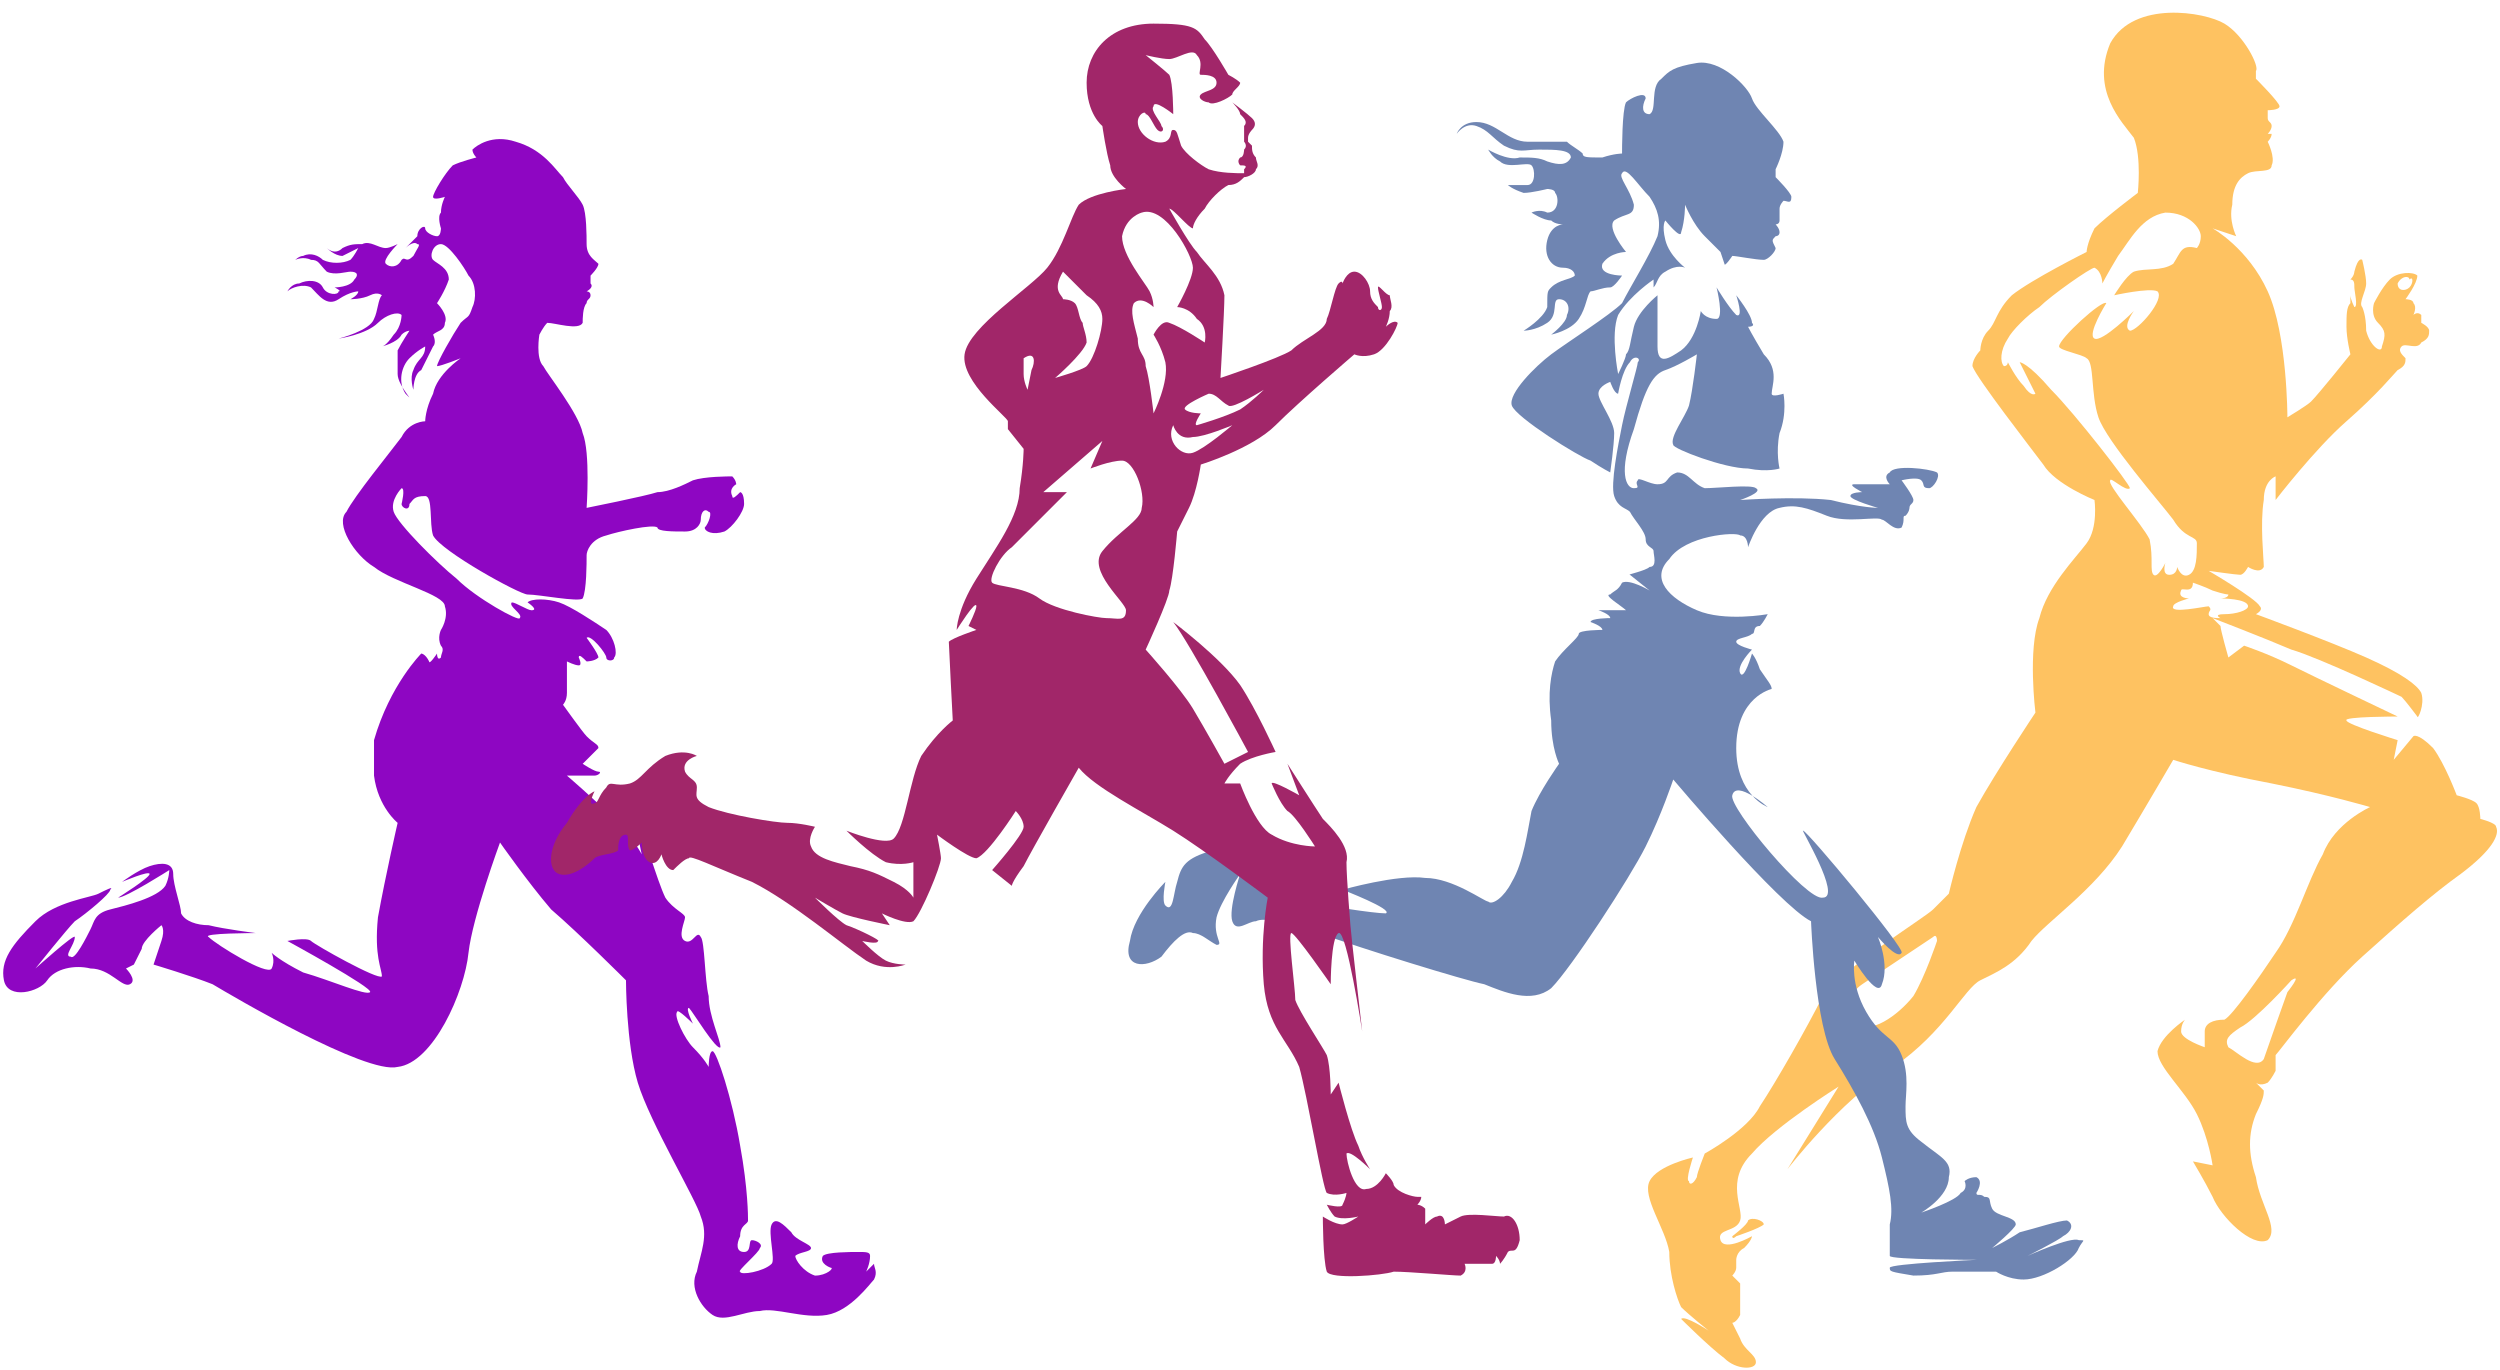 <?xml version="1.0" encoding="UTF-8"?><svg xmlns="http://www.w3.org/2000/svg" xmlns:xlink="http://www.w3.org/1999/xlink" clip-rule="evenodd" fill-rule="evenodd" height="348.0" image-rendering="optimizeQuality" preserveAspectRatio="xMidYMid meet" shape-rendering="geometricPrecision" text-rendering="geometricPrecision" version="1.0" viewBox="-1.0 -3.0 635.0 348.0" width="635.0" zoomAndPan="magnify"><g><g id="change1_1"><path d="M580 103c0,0 0,-21 -5,-32 -5,-11 -14,-16 -14,-16l6 2c0,0 -2,-4 -1,-8 0,-5 2,-7 4,-8 2,-1 6,0 6,-2 1,-2 -1,-6 -1,-6 0,0 1,-1 1,-2 0,0 -1,0 -1,0 0,0 1,-1 1,-2 0,-1 -1,-1 -1,-2 0,-1 0,-2 0,-2 0,0 3,0 3,-1 0,-1 -6,-7 -6,-7 0,0 0,-1 0,-2 1,-1 -3,-9 -8,-12 -5,-3 -23,-6 -29,5 -5,12 3,20 6,24 2,5 1,14 1,14 0,0 -8,6 -11,9 -2,4 -2,6 -2,6 0,0 -14,7 -19,11 -4,4 -4,7 -6,9 -2,2 -2,5 -2,5 0,0 -2,2 -2,4 1,3 15,21 18,25 3,5 13,9 13,9 0,0 1,7 -2,11 -3,4 -10,11 -12,19 -3,8 -1,24 -1,24 0,0 -10,15 -15,24 -4,9 -7,22 -7,22 0,0 -3,3 -4,4 -2,2 -23,15 -28,22 -4,8 -12,22 -16,28 -3,6 -14,12 -14,12 0,0 -2,5 -2,6 -1,2 -2,2 -2,1 -1,0 1,-6 1,-6 0,0 -9,2 -11,6 -2,4 4,12 5,18 0,6 2,12 3,14 2,2 7,6 7,6 0,0 -6,-4 -7,-3 0,0 7,7 11,10 3,3 8,3 8,1 0,-2 -3,-3 -4,-6 -1,-2 -2,-4 -2,-4 0,0 1,0 2,-2 0,-1 0,-8 0,-8l-2 -2c0,0 1,-1 1,-2 0,0 0,-2 0,-2 0,0 0,-2 2,-3 2,-2 2,-3 2,-3 0,0 -7,4 -8,1 -1,-3 4,-2 5,-5 1,-3 -4,-10 3,-17 6,-7 22,-17 22,-17l-13 21c0,0 13,-17 27,-26 13,-9 18,-20 22,-22 4,-2 9,-4 13,-10 4,-5 16,-13 23,-24 6,-10 13,-22 13,-22 0,0 9,3 25,6 15,3 25,6 25,6 0,0 -9,4 -12,12 -4,7 -7,18 -12,25 -4,6 -11,16 -13,17 -3,0 -5,1 -5,3 0,2 0,4 0,4 0,0 -6,-2 -6,-4 0,-2 1,-3 1,-3 0,0 -6,4 -7,8 0,4 7,10 10,16 3,6 4,13 4,13l-5 -1c0,0 3,5 5,9 2,5 10,13 14,11 3,-3 -2,-9 -3,-16 -2,-6 -2,-11 0,-16 2,-4 2,-5 2,-6 0,0 -2,-2 -2,-2 0,0 1,1 3,0 1,-1 2,-3 2,-3 0,0 0,-3 0,-4 1,-1 12,-16 22,-25 10,-9 18,-16 25,-21 8,-6 10,-10 9,-12 0,-1 -4,-2 -4,-2 0,0 0,-3 -1,-4 -1,-1 -5,-2 -5,-2 0,0 -3,-8 -6,-12 -4,-4 -5,-3 -5,-3l-5 6 1 -5c0,0 -13,-4 -13,-5 -1,-1 13,-1 13,-1 0,0 -21,-10 -27,-13 -6,-3 -12,-5 -12,-5l-4 3c0,0 -2,-7 -2,-8 -1,-1 -2,-2 -2,-2 0,0 13,5 20,8 7,2 28,12 28,12 1,1 4,5 4,5 0,1 2,-3 1,-6 -1,-2 -5,-5 -14,-9 -9,-4 -28,-11 -28,-11 0,0 2,-1 1,-2 -1,-2 -13,-9 -13,-9 0,0 7,1 8,1 1,0 2,-2 2,-2 0,0 3,2 4,0 0,-2 -1,-11 0,-17 0,-5 3,-6 3,-6l0 6c0,0 10,-13 18,-20 8,-7 12,-12 13,-13 2,-1 2,-2 2,-3 -1,-1 -2,-2 -1,-3 1,-1 4,1 5,-1 2,-1 2,-2 2,-3 0,-1 -2,-2 -2,-2 0,0 0,-1 0,-2 -1,-1 -2,0 -2,0 0,0 1,-2 0,-3 0,-1 -2,-1 -2,-1 0,0 3,-4 3,-6 -1,-1 -5,-1 -7,1 -2,2 -4,6 -4,6 0,0 -1,3 1,5 2,2 2,3 1,6 0,2 -3,0 -4,-4 0,-4 -1,-6 -1,-6 -1,-1 1,-4 1,-6 0,-2 -1,-6 -1,-6 0,0 -1,-1 -2,3 0,0 0,1 -1,2 1,0 1,1 1,2 0,1 1,5 0,5 0,0 -1,-2 -1,-3 0,1 0,2 0,2 -1,1 -1,3 -1,6 0,3 1,7 1,7 0,0 -8,10 -10,12 -1,1 -6,4 -6,4zm-141 208c0,0 4,-3 4,-4 1,-1 4,0 4,1 -1,1 -7,3 -7,3 0,0 -1,1 -1,0zm119 -254c0,2 -1,3 -1,3 -4,-1 -4,1 -6,4 -3,2 -7,1 -10,2 -2,1 -5,6 -5,6 0,0 9,-2 11,-1 2,2 -5,10 -7,10 -2,-1 1,-5 1,-5 0,0 -8,8 -10,7 -2,-1 3,-9 3,-9 -1,-1 -12,9 -12,11 0,1 6,2 7,3 2,1 1,9 3,15 2,6 16,22 19,26 3,5 6,4 6,6 0,3 0,7 -2,8 -2,1 -3,-2 -3,-2 0,0 0,2 -2,2 -2,0 -1,-3 -1,-3 0,0 -2,4 -3,3 -1,-1 0,-4 -1,-9 -2,-4 -11,-14 -10,-15 0,-1 4,3 5,2 0,-1 -14,-19 -20,-25 -6,-7 -8,-7 -8,-7l4 8c0,0 -1,1 -3,-2 -2,-2 -4,-6 -4,-6 0,0 0,1 -1,1 -1,-1 -1,-4 1,-7 1,-2 5,-6 8,-8 3,-3 13,-10 14,-10 2,1 2,4 2,4 0,0 1,-2 4,-7 3,-4 6,-10 12,-11 6,0 9,4 9,6zm3 90c3,1 4,1 4,1 0,1 -2,1 -2,1 0,0 7,0 7,2 0,1 -3,2 -6,2 -3,0 -1,1 -1,1 -1,0 -3,0 -3,-1 0,-1 1,-1 0,-2 -1,0 -10,2 -9,0 0,-1 4,-2 4,-2 0,0 -3,0 -2,-2 0,-1 3,1 3,-2 0,0 3,1 5,2zm4 116c-1,-2 0,-3 3,-5 4,-2 13,-12 13,-12 3,-2 -1,3 -1,3 0,0 -5,14 -6,17 -2,3 -7,-2 -9,-3zm-93 -16c3,-2 18,-12 18,-12 1,-1 1,1 1,1 0,0 -3,9 -6,14 -4,5 -11,10 -15,7 -4,-3 -1,-8 2,-10zm139 -177c-1,1 -3,1 -3,-1 1,-2 3,-2 3,-1 1,-1 1,1 0,2z" fill="#fec261"/></g><g id="change2_1"><path d="M450 40c0,0 2,-4 2,-7 -1,-3 -7,-8 -8,-11 -1,-3 -8,-10 -14,-9 -6,1 -7,2 -9,4 -3,2 -1,8 -3,9 -2,0 -2,-2 -1,-4 0,-2 -4,0 -5,1 -1,2 -1,12 -1,13 0,0 -2,0 -5,1 -4,0 -5,0 -5,-1 -1,-1 -3,-2 -4,-3 -2,0 -5,0 -10,0 -5,0 -8,-5 -13,-5 -4,0 -5,3 -5,3 0,0 2,-3 5,-2 3,1 4,3 7,5 4,2 5,1 9,1 4,0 8,0 8,2 -1,2 -3,2 -6,1 -2,-1 -4,-1 -7,-1 -3,1 -8,-2 -8,-2 0,0 1,2 3,3 2,2 7,0 8,1 1,1 1,5 -1,5 -3,0 -5,0 -5,0 0,0 1,1 4,2 2,0 6,-1 6,-1 0,0 2,0 2,1 1,1 1,5 -2,5 -2,-1 -4,0 -4,0 0,0 3,2 5,2 1,1 3,1 3,1 0,0 -3,0 -4,4 -1,4 1,7 4,7 2,0 3,1 3,2 -1,1 -4,1 -6,3 -1,1 -1,1 -1,5 -1,3 -6,6 -6,6 0,0 3,0 6,-2 3,-2 1,-6 3,-6 2,0 3,2 2,4 0,2 -4,5 -4,5 0,0 5,-1 7,-4 2,-3 2,-6 3,-7 1,0 3,-1 5,-1 1,0 3,-3 3,-3 0,0 -6,0 -5,-3 2,-3 6,-3 6,-3 0,0 -5,-6 -3,-8 3,-2 5,-1 5,-4 -1,-4 -4,-7 -3,-8 1,-2 4,3 7,6 2,3 3,6 2,10 -2,5 -7,13 -9,17 -3,3 -14,10 -18,13 -4,3 -11,10 -10,13 1,3 17,13 20,14 3,2 5,3 5,3 0,0 1,-7 1,-10 0,-3 -4,-8 -4,-10 0,-2 3,-3 3,-3 0,0 1,3 2,3 0,0 1,-6 3,-8 1,-2 3,-1 2,0 0,1 -3,11 -4,16 -1,5 -3,15 -2,18 1,3 3,3 4,4 1,2 4,5 4,7 0,2 2,2 2,3 0,1 1,4 -1,4 -1,1 -6,2 -5,2 0,0 5,4 5,4 0,0 -5,-3 -7,-2 -1,2 -2,2 -3,3 -2,0 3,3 4,4 0,0 -7,0 -7,0 0,0 3,1 3,2 0,0 -5,0 -5,1 0,0 3,1 3,2 0,0 -6,0 -6,1 0,1 -4,4 -6,7 -1,3 -2,8 -1,15 0,7 2,11 2,11 0,0 -5,7 -7,12 -1,5 -2,13 -5,18 -2,4 -5,6 -6,5 -1,0 -9,-6 -16,-6 -7,-1 -21,3 -21,3 0,0 13,5 11,6 -3,0 -16,-2 -20,-3 -4,-1 -5,-4 -5,-4 0,0 3,-1 4,-2 0,-2 -6,-2 -6,-2 0,0 1,-1 0,-2 -2,0 -3,0 -3,-1 0,0 3,-3 2,-5 -2,-3 -9,0 -16,3 -7,2 -8,4 -9,8 -1,3 -1,8 -3,6 -1,-1 0,-6 0,-6 0,0 -8,8 -9,15 -2,7 4,7 8,4 3,-4 6,-7 8,-6 2,0 4,2 6,3 2,0 -1,-2 0,-7 1,-4 6,-11 6,-11 0,0 -3,9 -2,12 1,3 4,0 6,0 2,-1 6,0 16,3 11,4 37,12 42,13 5,2 12,5 17,1 5,-5 20,-28 24,-36 4,-8 7,-17 7,-17 0,0 27,32 35,36 0,0 1,27 6,35 5,8 10,17 12,25 2,8 3,13 2,17 0,4 0,8 0,8 0,1 22,1 22,1 0,0 -22,1 -22,2 0,1 0,1 6,2 6,0 7,-1 10,-1 3,0 10,0 11,0 0,0 3,2 7,2 5,0 13,-5 14,-8 1,-2 2,-2 0,-2 -2,-1 -13,4 -13,4 0,0 8,-4 9,-5 2,-1 3,-3 1,-4 -2,0 -8,2 -12,3 -3,2 -7,4 -7,4 0,0 6,-5 6,-6 0,-2 -5,-2 -6,-4 -1,-2 0,-3 -2,-3 -1,-1 -2,0 -2,-1 0,0 2,-3 0,-4 -2,0 -3,1 -3,1 0,0 1,2 -1,3 -1,2 -10,5 -10,5 0,0 7,-4 7,-9 1,-4 -2,-5 -7,-9 -4,-3 -4,-5 -4,-9 0,-3 1,-8 -1,-13 -2,-5 -5,-4 -9,-11 -4,-7 -3,-13 -3,-13 0,0 6,10 7,6 2,-5 -1,-12 -1,-12 0,0 5,6 6,4 1,-1 -24,-31 -25,-31 -1,-1 10,17 5,17 -4,1 -24,-23 -23,-26 1,-4 9,3 9,3 0,0 -8,-3 -8,-15 0,-13 9,-15 9,-15 0,-1 -1,-2 -3,-5 -1,-3 -2,-4 -2,-4 0,0 -2,7 -3,5 -1,-2 3,-6 3,-6 0,0 -4,-1 -4,-2 0,-1 3,-1 4,-2 1,0 0,-2 2,-2 1,-1 2,-3 2,-3 0,0 -11,2 -18,-1 -7,-3 -12,-8 -7,-13 4,-6 17,-7 18,-6 2,0 2,3 2,3 0,0 3,-9 8,-10 4,-1 7,0 12,2 5,2 13,0 14,1 1,0 3,3 5,2 1,-2 0,-3 1,-3 1,-1 1,-2 1,-2 0,-1 1,-1 1,-2 0,-1 -3,-5 -3,-5 0,0 4,-1 5,0 1,1 0,2 2,2 1,0 3,-3 2,-4 -2,-1 -11,-2 -12,0 -2,1 0,3 0,3 0,0 -7,0 -9,0 -2,0 2,2 2,2 0,0 -3,0 -3,1 0,1 7,3 7,3 0,0 -4,0 -12,-2 -9,-1 -23,0 -23,0 0,0 6,-2 4,-3 -1,-1 -10,0 -13,0 -3,-1 -4,-4 -7,-4 -3,1 -2,3 -5,3 -2,0 -5,-2 -5,-1 -1,1 1,2 -1,2 -2,0 -4,-4 0,-15 3,-11 5,-14 8,-15 3,-1 8,-4 8,-4 0,0 -1,9 -2,13 -1,3 -5,8 -4,10 0,1 13,6 19,6 5,1 8,0 8,0 0,0 -1,-4 0,-9 2,-5 1,-10 1,-10 0,0 -3,1 -3,0 0,-2 2,-6 -2,-10 -3,-5 -4,-7 -4,-7 0,0 2,0 1,-1 0,-2 -4,-7 -4,-7 0,0 2,6 0,5 -2,-2 -5,-7 -5,-7 0,0 2,8 0,8 -3,0 -4,-2 -4,-2 0,0 -1,7 -5,10 -3,2 -6,4 -6,-1 0,-6 0,-13 0,-13 0,0 -5,4 -6,8 -1,4 -1,6 -2,7 0,1 -2,5 -2,5 0,0 -2,-10 0,-15 3,-5 9,-9 9,-9 0,0 0,2 0,2 1,-1 1,-3 3,-4 3,-2 5,-1 5,-1 0,0 -4,-3 -5,-7 -1,-4 0,-5 0,-5 0,0 4,5 4,3 1,-3 1,-7 1,-7 0,0 2,5 5,8 3,3 4,4 4,4 0,0 1,3 1,3 0,1 2,-2 2,-2 1,0 6,1 8,1 1,0 3,-2 3,-3 -1,-2 -1,-2 0,-3 0,0 1,0 1,-1 0,-1 -1,-2 -1,-2 0,0 1,0 1,-1 0,-1 0,-2 0,-3 0,-1 1,-2 1,-2 1,0 2,1 2,-1 0,-1 -4,-5 -4,-5 0,-1 0,-2 0,-2z" fill="#6f85b2"/></g><g id="change3_1"><path d="M111 55c0,0 -1,-3 0,-4 0,-2 1,-4 1,-4 0,0 -3,1 -3,0 0,-1 3,-6 5,-8 2,-1 6,-2 6,-2 0,0 -1,-1 -1,-2 1,-1 5,-4 11,-2 7,2 10,7 12,9 1,2 4,5 5,7 1,2 1,8 1,10 0,3 2,4 3,5 0,1 -2,3 -2,3 0,0 0,1 0,2 1,1 -1,2 -1,2 0,0 1,0 1,1 0,1 -1,1 -1,2 -1,1 -1,4 -1,5 -1,2 -7,0 -9,0 -1,1 -2,3 -2,3 0,0 -1,6 1,8 1,2 9,12 10,17 2,5 1,19 1,19 0,0 15,-3 18,-4 3,0 7,-2 9,-3 3,-1 9,-1 10,-1 1,1 1,2 1,2 0,0 -2,1 -1,3 0,1 1,0 2,-1 0,0 1,0 1,3 0,2 -3,6 -5,7 -3,1 -5,0 -5,-1 1,-1 2,-4 1,-4 -1,-1 -2,0 -2,2 0,1 -1,3 -4,3 -3,0 -7,0 -7,-1 -1,-1 -10,1 -13,2 -4,1 -5,4 -5,5 0,2 0,9 -1,11 -1,1 -11,-1 -14,-1 -2,0 -22,-11 -24,-15 -1,-3 0,-10 -2,-10 -3,0 -3,1 -4,2 0,2 -2,1 -2,0 0,0 1,-4 0,-4 0,0 -3,3 -2,6 1,3 11,13 16,17 5,5 16,11 16,10 1,-1 -3,-3 -2,-4 1,0 4,2 5,2 2,0 -1,-2 -1,-2 1,-1 5,-1 8,0 3,1 9,5 12,7 2,2 3,6 2,7 0,1 -2,1 -2,0 0,-1 -4,-6 -5,-5 0,0 3,4 3,5 -1,1 -3,1 -3,1 -1,-1 -2,-2 -2,-1 0,0 1,2 0,2 -1,0 -3,-1 -3,-1 0,0 0,6 0,8 0,2 -1,3 -1,3 0,0 5,7 6,8 2,2 3,2 3,3 -1,1 -4,4 -4,4 0,0 3,2 4,2 1,0 0,1 -1,1 -1,0 -7,0 -7,0 0,0 7,6 12,11 5,5 7,9 7,9 0,0 -2,-9 -1,-8 1,1 5,15 7,19 2,3 5,4 5,5 0,1 -2,5 0,6 2,1 3,-3 4,-1 1,1 1,11 2,15 0,5 3,11 3,13 -1,1 -7,-9 -8,-10 -1,0 1,4 1,4 0,0 -4,-4 -4,-3 -1,1 2,7 4,9 3,3 4,5 4,5 0,0 0,-4 1,-4 1,0 5,12 7,24 2,11 2,18 2,19 0,1 -2,1 -2,4 -1,2 -1,4 1,4 2,0 1,-3 2,-3 1,0 3,1 2,2 0,1 -6,6 -5,6 0,1 6,0 8,-2 1,-1 -1,-8 0,-10 1,-2 3,0 5,2 1,2 5,3 5,4 0,1 -3,1 -4,2 0,1 2,4 5,5 3,0 5,-2 4,-2 0,0 -3,-1 -2,-3 1,-1 7,-1 9,-1 2,0 3,0 3,1 0,2 -1,4 -1,4 0,0 2,-2 2,-2 0,1 1,2 0,4 -1,1 -6,8 -12,9 -6,1 -13,-2 -17,-1 -4,0 -9,3 -12,1 -3,-2 -6,-7 -4,-11 1,-5 3,-9 1,-14 -1,-4 -13,-24 -16,-34 -3,-10 -3,-26 -3,-26 0,0 -12,-12 -19,-18 -6,-7 -13,-17 -13,-17 0,0 -7,19 -8,28 -1,10 -9,28 -18,29 -8,2 -42,-18 -47,-21 -5,-2 -15,-5 -15,-5 0,0 1,-3 2,-6 1,-3 0,-4 0,-4 0,0 -5,4 -5,6 -1,2 -2,4 -2,4l-2 1c0,0 3,3 1,4 -2,1 -5,-4 -10,-4 -4,-1 -9,0 -11,3 -2,3 -10,5 -11,0 -1,-5 2,-9 8,-15 5,-5 14,-6 16,-7 2,-1 4,-2 3,-1 0,1 -6,6 -9,8 -2,2 -10,12 -10,12 0,0 10,-9 10,-8 0,2 -3,5 -1,5 1,1 4,-5 5,-7 1,-2 1,-4 5,-5 4,-1 12,-3 14,-6 1,-2 1,-4 1,-4 0,0 -11,7 -13,7 0,0 8,-5 8,-6 0,-1 -7,2 -7,2 0,0 4,-3 7,-4 3,-1 6,-1 6,2 0,3 2,8 2,10 1,2 4,3 7,3 4,1 12,2 12,2 0,0 -14,0 -12,1 2,2 15,10 16,8 1,-2 0,-4 0,-4 0,0 2,2 8,5 7,2 16,6 17,5 1,-1 -21,-13 -21,-13 0,0 5,-1 6,0 1,1 17,10 18,9 0,-2 -2,-5 -1,-15 2,-11 5,-24 5,-24 0,0 -5,-4 -6,-12 0,-3 0,-6 0,-9 4,-14 12,-22 12,-22 0,0 1,0 2,2 0,1 2,-2 2,-2 0,0 0,2 1,1 0,-1 1,-2 0,-3 -1,-2 0,-4 0,-4 0,0 2,-3 1,-6 0,-3 -13,-6 -18,-10 -5,-3 -10,-11 -7,-14 2,-4 11,-15 14,-19 2,-4 6,-4 6,-4 0,0 0,-3 2,-7 1,-5 7,-9 7,-9 0,0 -5,2 -6,2 0,-1 4,-8 6,-11 2,-2 2,-1 3,-4 1,-2 1,-6 -1,-8 -1,-2 -5,-8 -7,-8 -2,0 -3,3 -2,4 1,1 4,2 4,5 -1,3 -3,6 -3,6 0,0 3,3 2,5 0,2 -2,2 -3,3 0,0 1,2 0,3 -1,2 -2,4 -3,6 -2,1 -2,5 -2,5 0,0 -1,-3 0,-5 1,-3 3,-3 3,-6 0,0 -2,1 -4,3 -2,2 -3,6 -1,9 3,3 -2,-2 -2,-5 0,-2 0,-5 0,-6 1,-2 3,-5 3,-5 0,0 -1,0 -2,1 -1,2 -5,3 -5,3 0,0 1,0 3,-3 2,-2 2,-5 2,-5 -1,-1 -4,0 -6,2 -3,3 -10,4 -10,4 0,0 8,-2 9,-5 1,-2 1,-5 2,-6 0,0 -1,-1 -3,0 -2,1 -5,1 -5,1 0,0 2,-1 2,-2 0,0 -2,0 -5,2 -3,2 -5,-1 -7,-3 -2,-1 -5,0 -6,1 0,0 1,-2 3,-2 2,-1 5,-1 6,1 1,2 4,2 4,1 1,0 -1,-1 -1,-1 0,0 4,0 5,-2 1,-1 1,-2 -1,-2 -1,0 -4,1 -6,0 -2,-2 -2,-3 -4,-3 -2,-1 -4,0 -4,0 0,0 1,-1 2,-1 2,-1 4,0 5,1 2,1 5,1 7,0 1,-1 2,-3 2,-3 0,0 -2,1 -4,2 -2,0 -4,-2 -4,-2 0,0 2,2 4,0 2,-1 3,-1 5,-1 2,-1 4,1 6,1 1,0 3,-1 3,-1 0,0 -4,4 -3,5 1,1 3,1 4,-1 1,-1 1,1 3,-1 1,-2 2,-3 1,-3 -1,-1 -3,1 -3,1 0,0 2,-2 3,-3 0,-2 2,-3 2,-2 0,1 2,2 3,2 1,0 1,-2 1,-2z" fill="#8e06c2"/></g><g id="change4_1"><path d="M280 154c-2,0 -13,-2 -17,-5 -4,-3 -11,-3 -12,-4 -1,-1 2,-7 5,-9 3,-3 14,-14 14,-14l-6 0 15 -13 -3 7c0,0 5,-2 8,-2 3,0 6,8 5,12 0,3 -6,6 -10,11 -4,5 6,13 6,15 0,3 -2,2 -5,2zm35 -112c1,0 3,-1 3,-2 1,-1 0,-2 0,-3 -1,-1 -1,-2 -1,-3 0,0 -1,-1 -1,-1 0,0 0,-1 0,-1 0,-1 1,-2 1,-2 1,-1 1,-2 0,-3 -1,-1 -5,-4 -5,-4 0,0 2,2 2,3 1,1 2,2 1,3 0,2 0,3 0,4 0,0 1,1 0,2 0,0 0,2 -1,2 -1,1 0,2 0,2 1,0 2,0 1,1 0,1 0,1 0,1 -2,0 -6,0 -9,-1 -2,-1 -6,-4 -7,-6 -1,-3 -1,-4 -2,-4 -1,0 0,2 -2,3 -3,1 -7,-2 -7,-5 0,-2 2,-3 2,-2 1,0 2,3 3,4 1,1 2,0 1,-1 0,-1 -3,-4 -2,-5 0,-2 5,2 5,2 0,0 0,-8 -1,-10 -1,-1 -6,-5 -6,-5 0,0 4,1 6,1 2,0 6,-3 7,-1 2,2 0,5 1,5 1,0 4,0 4,2 0,2 -3,2 -4,3 -1,1 1,2 2,2 1,1 5,-1 6,-2 0,-1 2,-2 2,-3 -1,-1 -3,-2 -3,-2 0,0 -4,-7 -6,-9 -2,-3 -3,-4 -13,-4 -11,0 -17,7 -17,15 0,8 4,11 4,11 0,0 1,7 2,10 0,3 4,6 4,6 0,0 -9,1 -12,4 -2,3 -4,11 -8,16 -4,5 -20,15 -21,22 -1,7 11,16 11,17 0,1 0,2 0,2l4 5c0,0 0,4 -1,10 0,7 -6,15 -11,23 -5,8 -5,13 -5,13 0,0 5,-8 5,-6 0,1 -2,5 -2,5l2 1c0,0 -6,2 -7,3 0,1 1,20 1,20 0,0 -4,3 -8,9 -3,6 -4,18 -7,21 -2,2 -12,-2 -12,-2 0,0 6,6 10,8 4,1 7,0 7,0l0 9c0,0 -1,-2 -5,-4 -4,-2 -6,-3 -11,-4 -4,-1 -9,-2 -10,-5 -1,-2 1,-5 1,-5 0,0 -4,-1 -7,-1 -3,0 -15,-2 -20,-4 -4,-2 -3,-3 -3,-5 0,-2 -2,-2 -3,-4 -1,-3 3,-4 3,-4 0,0 -3,-2 -8,0 -5,3 -6,6 -9,7 -4,1 -5,-1 -6,1 -2,2 -2,4 -3,4 -2,1 0,-3 0,-3 0,0 -3,1 -7,8 -5,6 -5,12 -2,13 3,1 7,-2 9,-4 1,-1 5,-1 6,-2 0,-1 0,-4 2,-4 1,0 0,3 1,4 1,0 3,-2 3,-2 0,0 0,4 2,5 2,1 3,-2 3,-2 0,0 1,4 3,4 1,-1 3,-3 4,-3 0,-1 6,2 16,6 10,5 23,16 29,20 5,3 10,1 10,1 0,0 -3,0 -5,-1 -2,-1 -6,-5 -6,-5 0,0 4,1 4,0 1,0 -5,-3 -8,-4 -2,-1 -8,-7 -8,-7 0,0 5,3 7,4 2,1 12,3 12,3l-2 -3c0,0 6,3 8,2 2,-2 7,-14 7,-16 0,-1 -1,-6 -1,-6 0,0 8,6 10,6 3,-1 10,-12 10,-12 0,0 2,2 2,4 0,2 -8,11 -8,11l5 4c0,0 0,-1 3,-5 2,-4 14,-25 14,-25 4,5 16,11 24,16 8,5 24,17 24,17 0,0 -2,10 -1,22 1,11 6,14 9,21 2,7 6,31 7,32 2,1 5,0 5,0 0,0 0,1 -1,3 0,1 -4,0 -4,0 0,0 1,2 2,3 2,1 6,0 6,0 0,0 -3,2 -4,2 -2,0 -5,-2 -5,-2 0,0 0,11 1,14 1,2 14,1 17,0 4,0 15,1 17,1 2,-1 1,-3 1,-3 0,0 5,0 7,0 1,0 1,-2 1,-2 0,0 1,1 1,2 0,0 1,-1 2,-3 1,-1 2,1 3,-3 0,-4 -2,-7 -4,-6 -2,0 -9,-1 -11,0 -2,1 -4,2 -4,2 0,0 0,-3 -2,-2 -1,0 -3,2 -3,2 0,0 0,-4 0,-4 -1,-1 -2,-1 -2,-1 0,0 1,-1 1,-2 0,0 0,0 -1,0 -1,0 -5,-1 -6,-3 0,-1 -2,-3 -2,-3 0,0 -2,4 -5,4 -3,1 -5,-7 -5,-9 1,-1 6,4 6,4 0,0 -2,-3 -3,-6 -2,-4 -5,-16 -5,-16l-2 3c0,0 0,-7 -1,-10 -1,-2 -7,-11 -8,-14 0,-3 -2,-17 -1,-17 1,0 10,13 10,13 0,0 0,-12 2,-13 2,-1 6,25 6,25 0,0 -3,-26 -3,-27 0,0 -1,-12 -1,-16 1,-4 -4,-9 -6,-11 -2,-3 -9,-14 -9,-14l3 8c0,0 -7,-4 -7,-3 0,0 2,5 4,7 2,1 7,9 7,9 0,0 -6,0 -11,-3 -4,-2 -8,-13 -8,-13l-4 0c0,0 1,-2 4,-5 3,-2 9,-3 9,-3 0,0 -5,-11 -9,-17 -5,-7 -17,-16 -17,-16 4,5 19,33 19,33l-6 3c0,0 -5,-9 -8,-14 -3,-5 -12,-15 -12,-15 0,0 6,-13 6,-15 1,-3 2,-15 2,-15 0,0 1,-2 3,-6 2,-4 3,-11 3,-11 0,0 13,-4 19,-10 6,-6 20,-18 20,-18 0,0 2,1 5,0 3,-1 6,-7 6,-8 -1,-1 -3,1 -3,1 0,0 1,-2 1,-4 1,-1 0,-3 0,-4 -1,0 -3,-3 -3,-2 0,1 1,4 1,5 0,1 -1,1 -1,0 -1,-1 -2,-2 -2,-4 0,-2 -2,-5 -4,-5 -2,0 -3,3 -3,3 0,0 0,-1 -1,0 -1,1 -2,7 -3,9 0,3 -6,5 -9,8 -3,2 -18,7 -18,7 0,0 1,-17 1,-21 -1,-5 -5,-8 -7,-11 -2,-2 -7,-11 -7,-11 1,0 5,5 6,5 0,-1 1,-3 3,-5 1,-2 4,-5 6,-6 2,0 3,-1 4,-2zm-54 49l-1 5c0,0 -1,-2 -1,-4 0,-2 0,-4 0,-4 3,-2 3,1 2,3zm14 -1c-1,1 -8,3 -8,3 0,0 7,-6 8,-9 0,-2 -1,-4 -1,-5 -1,-1 -1,-4 -2,-5 -1,-1 -3,-1 -3,-1 0,-1 -3,-2 0,-7 0,0 4,4 6,6 3,2 4,4 4,6 0,3 -2,10 -4,12zm27 22c-3,1 -7,-3 -5,-7 0,0 1,4 5,3 3,0 10,-3 10,-3 0,0 -7,6 -10,7zm2 -10c0,0 -3,0 -4,-1 -1,-1 6,-4 6,-4 2,0 3,2 5,3 1,1 9,-4 9,-4 0,0 -3,3 -6,5 -4,2 -11,4 -11,4 -1,0 1,-3 1,-3zm-13 -31c-1,-2 -7,-9 -7,-14 1,-5 5,-6 5,-6 6,-2 13,11 13,14 0,3 -4,10 -4,10 0,0 3,0 5,3 3,2 2,6 2,6 0,0 -6,-4 -9,-5 -2,-1 -4,3 -4,3 0,0 2,3 3,7 1,5 -3,13 -3,13 0,0 -1,-9 -2,-12 0,-3 -2,-3 -2,-7 -1,-4 -2,-7 -1,-9 2,-2 5,1 5,1 0,0 0,-2 -1,-4z" fill="#a12669"/></g></g></svg>